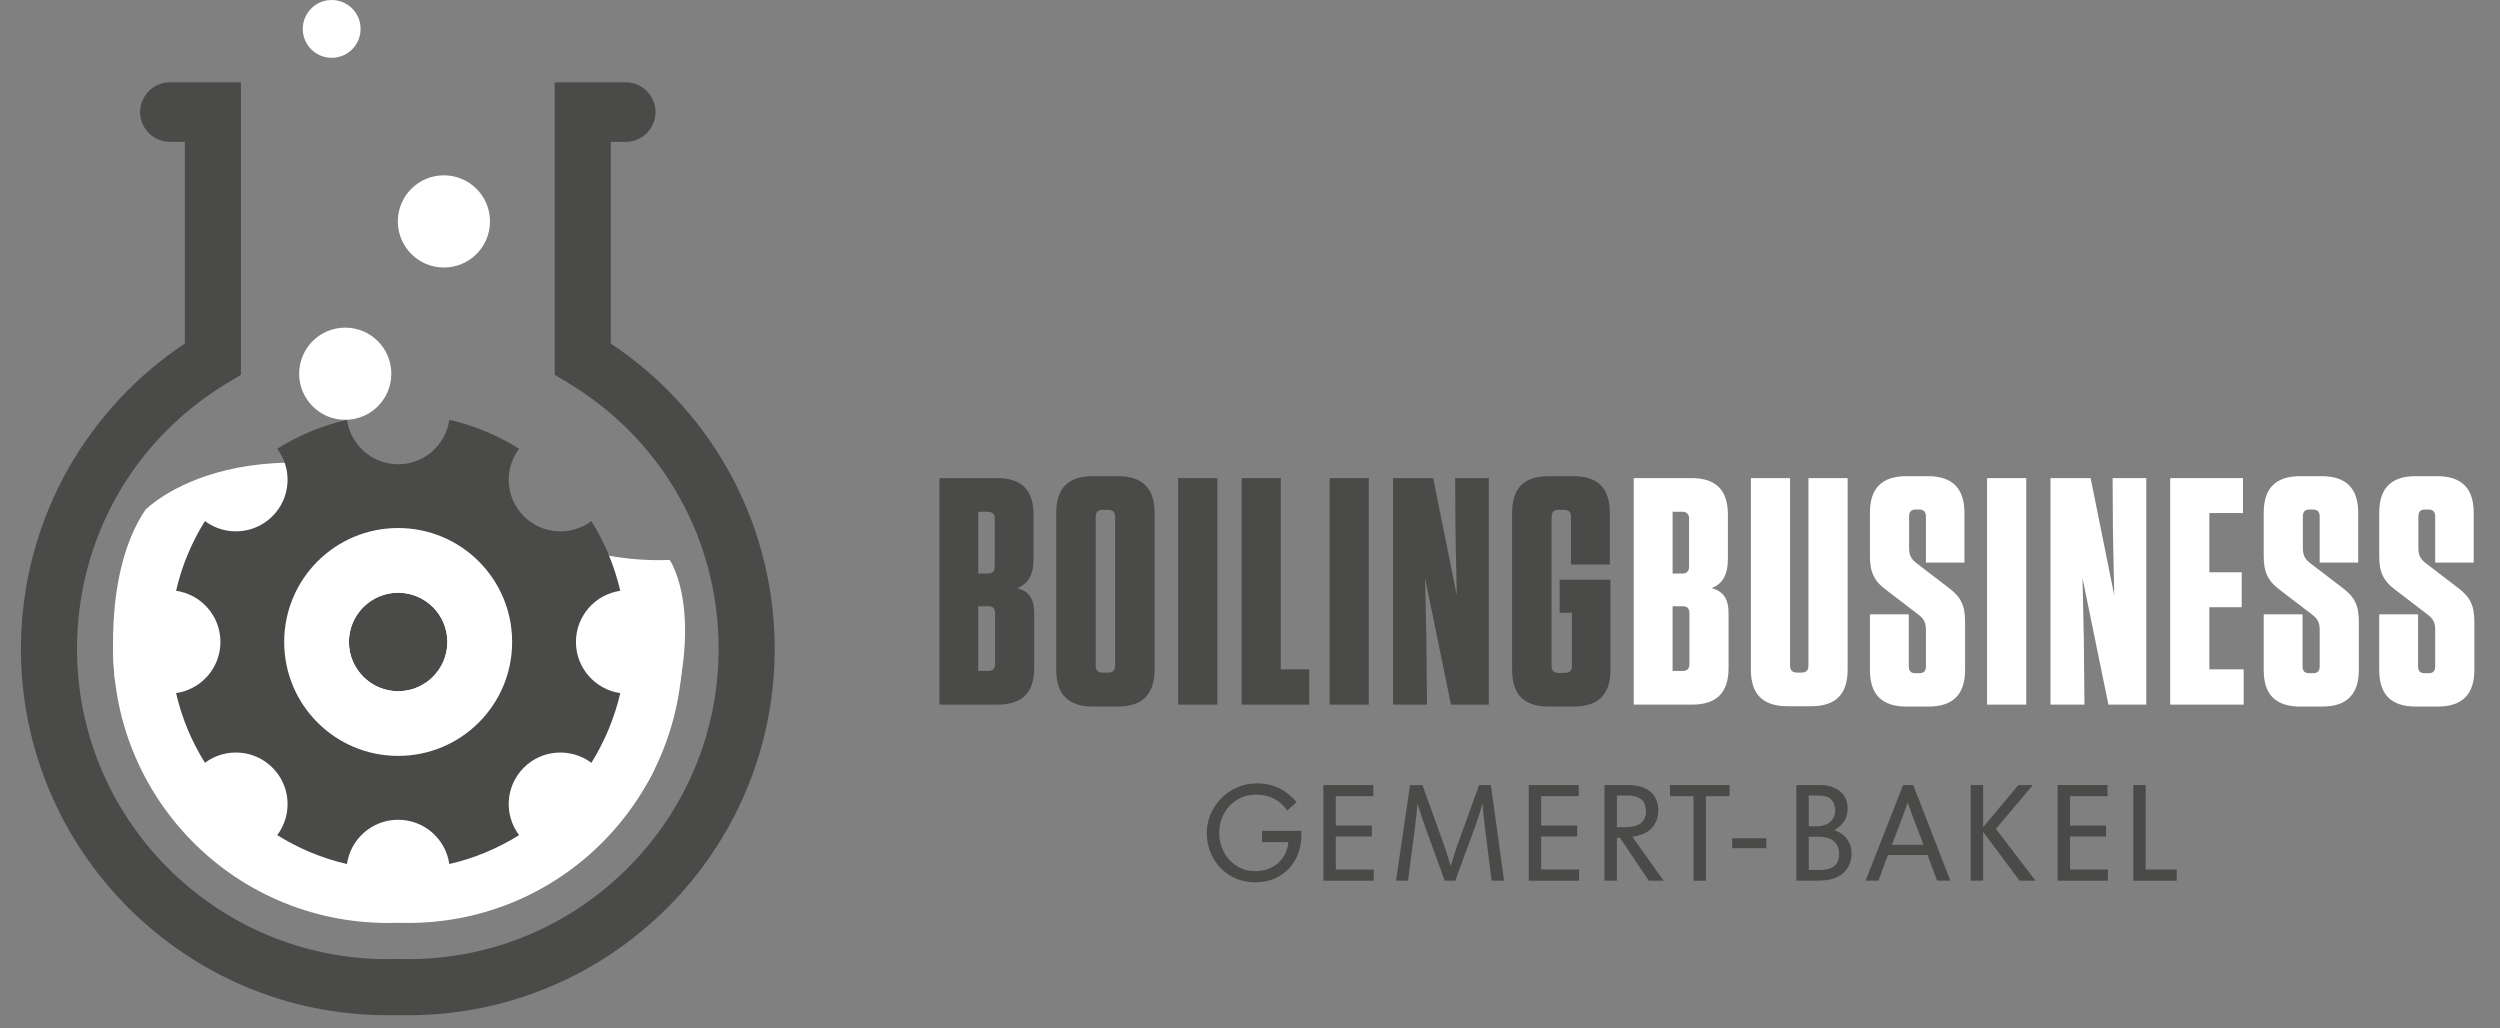 <svg xmlns="http://www.w3.org/2000/svg" xmlns:xlink="http://www.w3.org/1999/xlink" id="Laag_1" x="0px" y="0px" width="418.828px" height="172.292px" viewBox="0 0 418.828 172.292" xml:space="preserve"><rect x="0" y="0" width="418.828" height="172.292" fill="#808080" stroke="none"/><path fill="#4A4A49" d="M121.6,78.06c-4.747-8.219-11.375-15.264-19.272-20.51V23.771h2.502c2.745,0,4.991-2.246,4.991-4.991 c0-2.746-2.246-4.992-4.991-4.992H92.931v9.983v39.018l2.272,1.369c15.773,9.506,25.189,26.161,25.189,44.549 c0,29.275-24.318,52.934-53.745,51.946c-29.421,0.988-53.745-22.667-53.745-51.946c0-18.389,9.416-35.043,25.189-44.549l2.274-1.369 V13.788H28.467c-2.746,0-4.993,2.246-4.993,4.992c0,2.746,2.247,4.991,4.993,4.991h2.502V57.55 c-7.898,5.247-14.526,12.291-19.273,20.51c-5.357,9.278-8.189,19.876-8.189,30.647c0,33.84,27.531,61.372,61.372,61.372h3.538 c33.842,0,61.373-27.531,61.373-61.372C129.789,97.936,126.958,87.338,121.6,78.06z"></path><path fill="#FFFFFF" d="M65.56,62.61c0,4.264-3.458,7.721-7.722,7.721s-7.721-3.458-7.721-7.721c0-4.265,3.457-7.722,7.721-7.722 S65.56,58.345,65.56,62.61"></path><path fill="#FFFFFF" d="M82.09,37.096c0,4.264-3.457,7.722-7.721,7.722s-7.721-3.458-7.721-7.722c0-4.265,3.457-7.722,7.721-7.722 S82.09,32.831,82.09,37.096"></path><path fill="#FFFFFF" d="M60.411,4.844c0,2.675-2.169,4.843-4.844,4.843s-4.843-2.168-4.843-4.843C50.724,2.168,52.893,0,55.567,0 S60.411,2.168,60.411,4.844"></path><path fill="#4A4A49" d="M66.697,99.292c-4.544,0-8.247,3.696-8.247,8.258c0,4.551,3.702,8.255,8.247,8.255 c4.556,0,8.258-3.704,8.258-8.255C74.955,102.988,71.253,99.292,66.697,99.292z"></path><path fill="#FFFFFF" d="M114.319,107.224c-4.374-8.201-13.672-12.772-23.105-10.764c-4.229-11.078-12.868-4.526-12.868-4.526 c-22.46-7.561-32.551,5.679-32.551,5.679c-2.505-1.043-5.253-1.621-8.137-1.621c-8.096,0-15.119,4.554-18.681,11.231 c-0.821,26.251,20.591,48.295,47.671,47.375C93.828,155.522,115.137,133.378,114.319,107.224z M66.697,115.805 c-4.544,0-8.247-3.704-8.247-8.255c0-4.562,3.702-8.258,8.247-8.258c4.556,0,8.258,3.696,8.258,8.258 C74.955,112.101,71.253,115.805,66.697,115.805z"></path><path fill="#4A4A49" d="M173.263,102.758v9.161c0,4.12-2.006,6.126-6.125,6.126h-9.758V80.098h9.704c4.065,0,6.07,2.005,6.07,6.126 v7.373c0,2.818-0.975,4.228-2.708,4.933C172.397,99.073,173.263,100.319,173.263,102.758 M165.458,85.737h-1.571V96.09h1.571 c0.813,0,1.193-0.38,1.193-1.193v-7.97C166.651,86.115,166.271,85.737,165.458,85.737 M163.886,112.407h1.68 c0.813,0,1.14-0.379,1.14-1.193v-8.456c0-0.812-0.326-1.193-1.14-1.193h-1.68V112.407z"></path><path fill="#4A4A49" d="M187.305,118.371h-4.23c-4.119,0-6.125-2.06-6.125-6.181V85.9c0-4.121,2.006-6.126,6.125-6.126h4.23 c4.064,0,6.126,2.005,6.126,6.126v26.29C193.431,116.311,191.37,118.371,187.305,118.371 M185.677,85.411H184.7 c-0.758,0-1.137,0.379-1.137,1.193v24.881c0,0.814,0.379,1.193,1.137,1.193h0.978c0.76,0,1.139-0.379,1.139-1.193V86.604 C186.816,85.79,186.437,85.411,185.677,85.411"></path><rect x="197.384" y="80.099" fill="#4A4A49" width="6.56" height="37.947"></rect><polygon fill="#4A4A49" points="214.569,80.098 214.569,112.136 219.338,112.136 219.338,118.045 208.008,118.045 208.008,80.098  "></polygon><rect x="222.752" y="80.099" fill="#4A4A49" width="6.56" height="37.947"></rect><polygon fill="#4A4A49" points="243.081,118.045 238.743,96.851 238.96,106.933 239.069,118.045 233.376,118.045 233.376,80.098  240.099,80.098 244.056,99.722 243.838,88.989 243.784,80.098 249.423,80.098 249.423,118.045 "></polygon><path fill="#4A4A49" d="M261.292,102.649v-5.529h8.512v15.124c0,4.122-2.059,6.126-6.126,6.126h-4.229 c-4.118,0-6.126-2.004-6.126-6.126V85.899c0-4.121,2.008-6.126,6.126-6.126h4.121c4.119,0,6.125,2.005,6.125,6.126v8.674h-6.505 v-7.971c0-0.812-0.379-1.191-1.137-1.191h-0.978c-0.759,0-1.139,0.379-1.139,1.191v24.938c0,0.814,0.38,1.192,1.139,1.192h1.084 c0.813,0,1.193-0.378,1.193-1.192v-8.891H261.292z"></path><path fill="#FFFFFF" d="M289.588,102.758v9.161c0,4.12-2.006,6.126-6.125,6.126h-9.758V80.098h9.702 c4.067,0,6.072,2.005,6.072,6.126v7.373c0,2.818-0.976,4.228-2.71,4.933C288.72,99.073,289.588,100.319,289.588,102.758  M281.782,85.737h-1.571V96.09h1.571c0.814,0,1.192-0.38,1.192-1.193v-7.97C282.974,86.115,282.596,85.737,281.782,85.737  M280.21,112.407h1.68c0.814,0,1.14-0.379,1.14-1.193v-8.456c0-0.812-0.325-1.193-1.14-1.193h-1.68V112.407z"></path><path fill="#FFFFFF" d="M309.537,112.19c0,4.121-2.007,6.126-6.126,6.126h-3.957c-4.121,0-6.125-2.005-6.125-6.126V80.098h6.56 v31.387c0,0.814,0.379,1.193,1.192,1.193h0.705c0.813,0,1.19-0.379,1.19-1.193V80.098h6.561V112.19z"></path><path fill="#FFFFFF" d="M329.212,104.167v8.077c0,4.121-2.061,6.126-6.126,6.126h-3.686c-4.121,0-6.127-2.005-6.127-6.126v-9.323 h6.506v8.672c0,0.813,0.326,1.193,1.138,1.193h0.596c0.813,0,1.139-0.38,1.139-1.193v-6.07c0-1.193-0.326-1.844-1.247-2.548 l-5.313-4.066c-2.168-1.573-2.818-3.09-2.818-5.746v-7.264c0-4.121,2.006-6.126,6.127-6.126h3.577c4.066,0,6.127,2.005,6.127,6.126 v8.349h-6.453v-7.699c0-0.813-0.379-1.191-1.139-1.191h-0.54c-0.815,0-1.139,0.378-1.139,1.191v5.259 c0,1.192,0.323,1.844,1.246,2.549l5.313,4.064C328.507,99.993,329.212,101.404,329.212,104.167"></path><rect x="332.897" y="80.099" fill="#FFFFFF" width="6.56" height="37.947"></rect><polygon fill="#FFFFFF" points="353.224,118.045 348.887,96.851 349.103,106.933 349.211,118.045 343.52,118.045 343.52,80.098  350.243,80.098 354.201,99.722 353.983,88.989 353.929,80.098 359.566,80.098 359.566,118.045 "></polygon><polygon fill="#FFFFFF" points="375.773,80.098 375.773,85.953 370.136,85.953 370.136,95.874 375.556,95.874 375.556,101.728  370.136,101.728 370.136,112.136 375.88,112.136 375.88,118.045 363.577,118.045 363.577,80.098 "></polygon><path fill="#FFFFFF" d="M395.179,104.167v8.077c0,4.121-2.061,6.126-6.125,6.126h-3.688c-4.12,0-6.125-2.005-6.125-6.126v-9.323 h6.504v8.672c0,0.813,0.326,1.193,1.14,1.193h0.597c0.813,0,1.138-0.38,1.138-1.193v-6.07c0-1.193-0.324-1.844-1.247-2.548 l-5.313-4.066c-2.167-1.573-2.817-3.09-2.817-5.746v-7.264c0-4.121,2.005-6.126,6.125-6.126h3.579c4.064,0,6.125,2.005,6.125,6.126 v8.349h-6.451v-7.699c0-0.813-0.379-1.191-1.138-1.191h-0.542c-0.813,0-1.139,0.378-1.139,1.191v5.259 c0,1.192,0.326,1.844,1.247,2.549l5.313,4.064C394.474,99.993,395.179,101.404,395.179,104.167"></path><path fill="#FFFFFF" d="M414.531,104.167v8.077c0,4.121-2.061,6.126-6.126,6.126h-3.687c-4.121,0-6.125-2.005-6.125-6.126v-9.323 h6.504v8.672c0,0.813,0.326,1.193,1.14,1.193h0.597c0.813,0,1.138-0.38,1.138-1.193v-6.07c0-1.193-0.324-1.844-1.247-2.548 l-5.313-4.066c-2.167-1.573-2.817-3.09-2.817-5.746v-7.264c0-4.121,2.004-6.126,6.125-6.126h3.579c4.064,0,6.125,2.005,6.125,6.126 v8.349h-6.451v-7.699c0-0.813-0.379-1.191-1.138-1.191h-0.542c-0.813,0-1.139,0.378-1.139,1.191v5.259 c0,1.192,0.326,1.844,1.247,2.549l5.313,4.064C413.826,99.993,414.531,101.404,414.531,104.167"></path><path fill="#4A4A49" d="M211.423,139.2h6.601v0.675c0,1.07-0.171,2.103-0.521,3.06c-0.344,0.963-0.854,1.807-1.514,2.531 c-0.662,0.724-1.473,1.291-2.429,1.722c-0.954,0.413-2.048,0.626-3.266,0.626c-1.193,0-2.285-0.217-3.279-0.657 c-0.996-0.429-1.849-1.024-2.567-1.764c-0.717-0.758-1.274-1.624-1.671-2.636c-0.403-1.007-0.6-2.096-0.6-3.234 c0-1.105,0.22-2.162,0.655-3.166c0.436-0.986,1.029-1.871,1.786-2.639c0.753-0.754,1.635-1.358,2.654-1.804 c1.021-0.445,2.113-0.67,3.289-0.67c1.402,0,2.648,0.271,3.741,0.799c1.094,0.542,2.067,1.323,2.931,2.343l-1.584,1.386 c-0.682-0.929-1.448-1.602-2.305-2.014c-0.852-0.43-1.829-0.629-2.916-0.629c-0.903,0-1.738,0.172-2.498,0.509 c-0.753,0.34-1.405,0.798-1.949,1.371c-0.546,0.595-0.967,1.269-1.273,2.046c-0.303,0.756-0.454,1.579-0.454,2.435 c0,0.922,0.151,1.763,0.454,2.544c0.307,0.78,0.722,1.458,1.26,2.034c0.54,0.581,1.177,1.048,1.92,1.38 c0.741,0.333,1.55,0.496,2.428,0.496c0.818,0,1.552-0.138,2.208-0.39c0.663-0.263,1.229-0.612,1.71-1.06 c0.472-0.444,0.846-0.977,1.122-1.56c0.272-0.595,0.429-1.212,0.477-1.852h-4.41V139.2z"></path><polygon fill="#4A4A49" points="221.708,131.519 230.077,131.519 230.077,133.385 223.79,133.385 223.79,138.313 229.829,138.313  229.829,140.133 223.79,140.133 223.79,145.673 230.14,145.673 230.14,147.543 221.708,147.543 "></polygon><path fill="#4A4A49" d="M236.227,131.519h2.078l3.535,9.84c0.106,0.284,0.226,0.633,0.371,1.062 c0.131,0.413,0.257,0.815,0.384,1.208c0.146,0.479,0.298,0.951,0.432,1.447c0.151-0.46,0.296-0.909,0.432-1.351 c0.118-0.381,0.235-0.757,0.358-1.128c0.123-0.38,0.231-0.703,0.317-0.95l3.666-10.128h1.971l2.205,16.024h-2.078l-1.077-8.503 c-0.095-0.688-0.17-1.427-0.254-2.217c-0.07-0.806-0.132-1.537-0.189-2.213c-0.206,0.703-0.407,1.383-0.62,2.053 c-0.219,0.67-0.438,1.295-0.65,1.876l-3.312,9.004h-1.761l-3.278-9.038c-0.216-0.584-0.429-1.201-0.637-1.849 c-0.211-0.666-0.427-1.343-0.642-2.046c-0.059,0.676-0.125,1.403-0.21,2.183c-0.079,0.777-0.172,1.52-0.271,2.247l-1.108,8.503 h-2.012L236.227,131.519z"></path><polygon fill="#4A4A49" points="256.114,131.519 264.49,131.519 264.49,133.385 258.193,133.385 258.193,138.313 264.231,138.313  264.231,140.133 258.193,140.133 258.193,145.673 264.553,145.673 264.553,147.543 256.114,147.543 "></polygon><path fill="#4A4A49" d="M268.805,131.519h3.978c0.853,0,1.59,0.108,2.229,0.322c0.622,0.199,1.139,0.504,1.569,0.869 c0.414,0.38,0.734,0.828,0.926,1.345c0.209,0.53,0.314,1.098,0.314,1.716c0,1.174-0.374,2.149-1.104,2.955 c-0.731,0.788-1.808,1.264-3.246,1.458l5.232,7.359h-2.479l-4.83-7.184h-0.515v7.184h-2.075V131.519z M272.101,138.586 c1.311,0,2.252-0.228,2.808-0.691c0.558-0.476,0.837-1.117,0.837-1.948c0-0.382-0.052-0.73-0.153-1.063 c-0.104-0.333-0.271-0.614-0.506-0.846c-0.234-0.23-0.563-0.427-0.97-0.555c-0.425-0.129-0.94-0.211-1.566-0.211h-1.67v5.313 H272.101z"></path><polygon fill="#4A4A49" points="283.715,133.385 279.771,133.385 279.771,131.519 289.754,131.519 289.754,133.385 285.792,133.385  285.792,147.543 283.715,147.543 "></polygon><rect x="290.19" y="140.439" fill="#4A4A49" width="5.716" height="1.659"></rect><path fill="#4A4A49" d="M300.946,131.519h3.979c0.686,0,1.326,0.078,1.891,0.273c0.563,0.178,1.05,0.444,1.457,0.779 c0.402,0.34,0.723,0.743,0.942,1.233c0.211,0.474,0.319,1.025,0.319,1.644c0,0.854-0.201,1.599-0.615,2.188 c-0.414,0.608-0.961,1.099-1.634,1.451c0.381,0.106,0.751,0.273,1.1,0.5c0.347,0.224,0.667,0.502,0.926,0.829 c0.27,0.325,0.485,0.693,0.645,1.133c0.161,0.442,0.233,0.931,0.233,1.449c0,0.63-0.108,1.23-0.33,1.782 c-0.22,0.551-0.556,1.024-1.006,1.449c-0.451,0.406-1.025,0.734-1.74,0.965c-0.695,0.23-1.562,0.347-2.544,0.347h-3.623V131.519z  M304.484,138.425c0.38,0,0.744-0.055,1.108-0.169c0.353-0.111,0.675-0.281,0.952-0.506c0.279-0.225,0.5-0.506,0.668-0.838 c0.164-0.331,0.238-0.726,0.238-1.176c0-0.725-0.212-1.307-0.639-1.762c-0.441-0.475-1.124-0.701-2.071-0.701h-1.718v5.151H304.484z  M304.852,145.753c1.125,0,1.945-0.227,2.474-0.684c0.518-0.456,0.786-1.125,0.786-2.005c0-0.864-0.278-1.572-0.834-2.093 c-0.557-0.537-1.466-0.789-2.743-0.789h-1.512v5.57H304.852z"></path><path fill="#4A4A49" d="M318.828,131.519h1.7l6.217,16.024h-2.225l-1.596-4.302h-6.631l-1.602,4.302h-2.151L318.828,131.519z  M322.241,141.536l-1.473-3.899c-0.067-0.188-0.176-0.464-0.31-0.813c-0.139-0.363-0.264-0.709-0.382-1.053 c-0.154-0.402-0.315-0.846-0.482-1.322c-0.151,0.477-0.296,0.896-0.449,1.29c-0.121,0.357-0.242,0.703-0.389,1.045 c-0.129,0.343-0.236,0.622-0.311,0.837l-1.493,3.915H322.241z"></path><polygon fill="#4A4A49" points="330.158,131.519 332.235,131.519 332.235,138.587 338.135,131.519 340.577,131.519 334.375,138.861  341.007,147.543 338.338,147.543 332.235,139.361 332.235,147.543 330.158,147.543 "></polygon><polygon fill="#4A4A49" points="344.716,131.519 353.075,131.519 353.075,133.385 346.793,133.385 346.793,138.313 352.833,138.313  352.833,140.133 346.793,140.133 346.793,145.673 353.147,145.673 353.147,147.543 344.716,147.543 "></polygon><polygon fill="#4A4A49" points="357.392,131.519 359.476,131.519 359.476,145.673 364.671,145.673 364.671,147.543 357.392,147.543  "></polygon><path fill="#FFFFFF" d="M112.198,93.812c-16.956,0.669-30.107-8.41-30.107-8.41c-40.49-17.767-57.73,0-57.73,0 c-7.436,11.04-5.068,28.861-5.068,28.861s78.306,45.442,90.552,14.05C119.336,103.971,112.198,93.812,112.198,93.812z  M66.697,115.805c-4.544,0-8.247-3.704-8.247-8.255c0-4.562,3.702-8.258,8.247-8.258c4.556,0,8.258,3.696,8.258,8.258 C74.955,112.101,71.253,115.805,66.697,115.805z"></path><path fill="#4A4A49" d="M96.488,107.55c0-4.368,3.233-7.968,7.428-8.575c-0.978-4.193-2.634-8.14-4.838-11.679 c-3.412,2.541-8.236,2.272-11.322-0.812c-3.09-3.089-3.349-7.919-0.792-11.305c-3.565-2.233-7.494-3.882-11.692-4.849 c-0.595,4.21-4.203,7.448-8.574,7.448c-4.36,0-7.962-3.238-8.572-7.446c-4.191,0.965-8.126,2.617-11.677,4.848 c2.543,3.387,2.284,8.224-0.806,11.304c-3.085,3.083-7.909,3.353-11.308,0.815c-2.221,3.538-3.873,7.484-4.836,11.675 c4.194,0.607,7.43,4.207,7.43,8.575c0,4.367-3.236,7.959-7.432,8.572c0.965,4.19,2.618,8.125,4.838,11.669 c3.399-2.532,8.223-2.267,11.308,0.813c3.09,3.09,3.35,7.904,0.806,11.312c3.551,2.216,7.486,3.872,11.677,4.838 c0.614-4.195,4.212-7.417,8.572-7.417c4.368,0,7.975,3.225,8.574,7.417c4.198-0.963,8.127-2.618,11.692-4.838 c-2.557-3.403-2.297-8.22,0.792-11.312c3.086-3.08,7.911-3.345,11.322-0.807c2.206-3.549,3.86-7.484,4.838-11.675 C99.721,115.508,96.488,111.915,96.488,107.55z M66.697,126.636c-10.55,0-19.087-8.537-19.087-19.086 c0-10.551,8.537-19.091,19.087-19.091c10.561,0,19.102,8.541,19.102,19.091C85.799,118.099,77.257,126.636,66.697,126.636z"></path></svg>